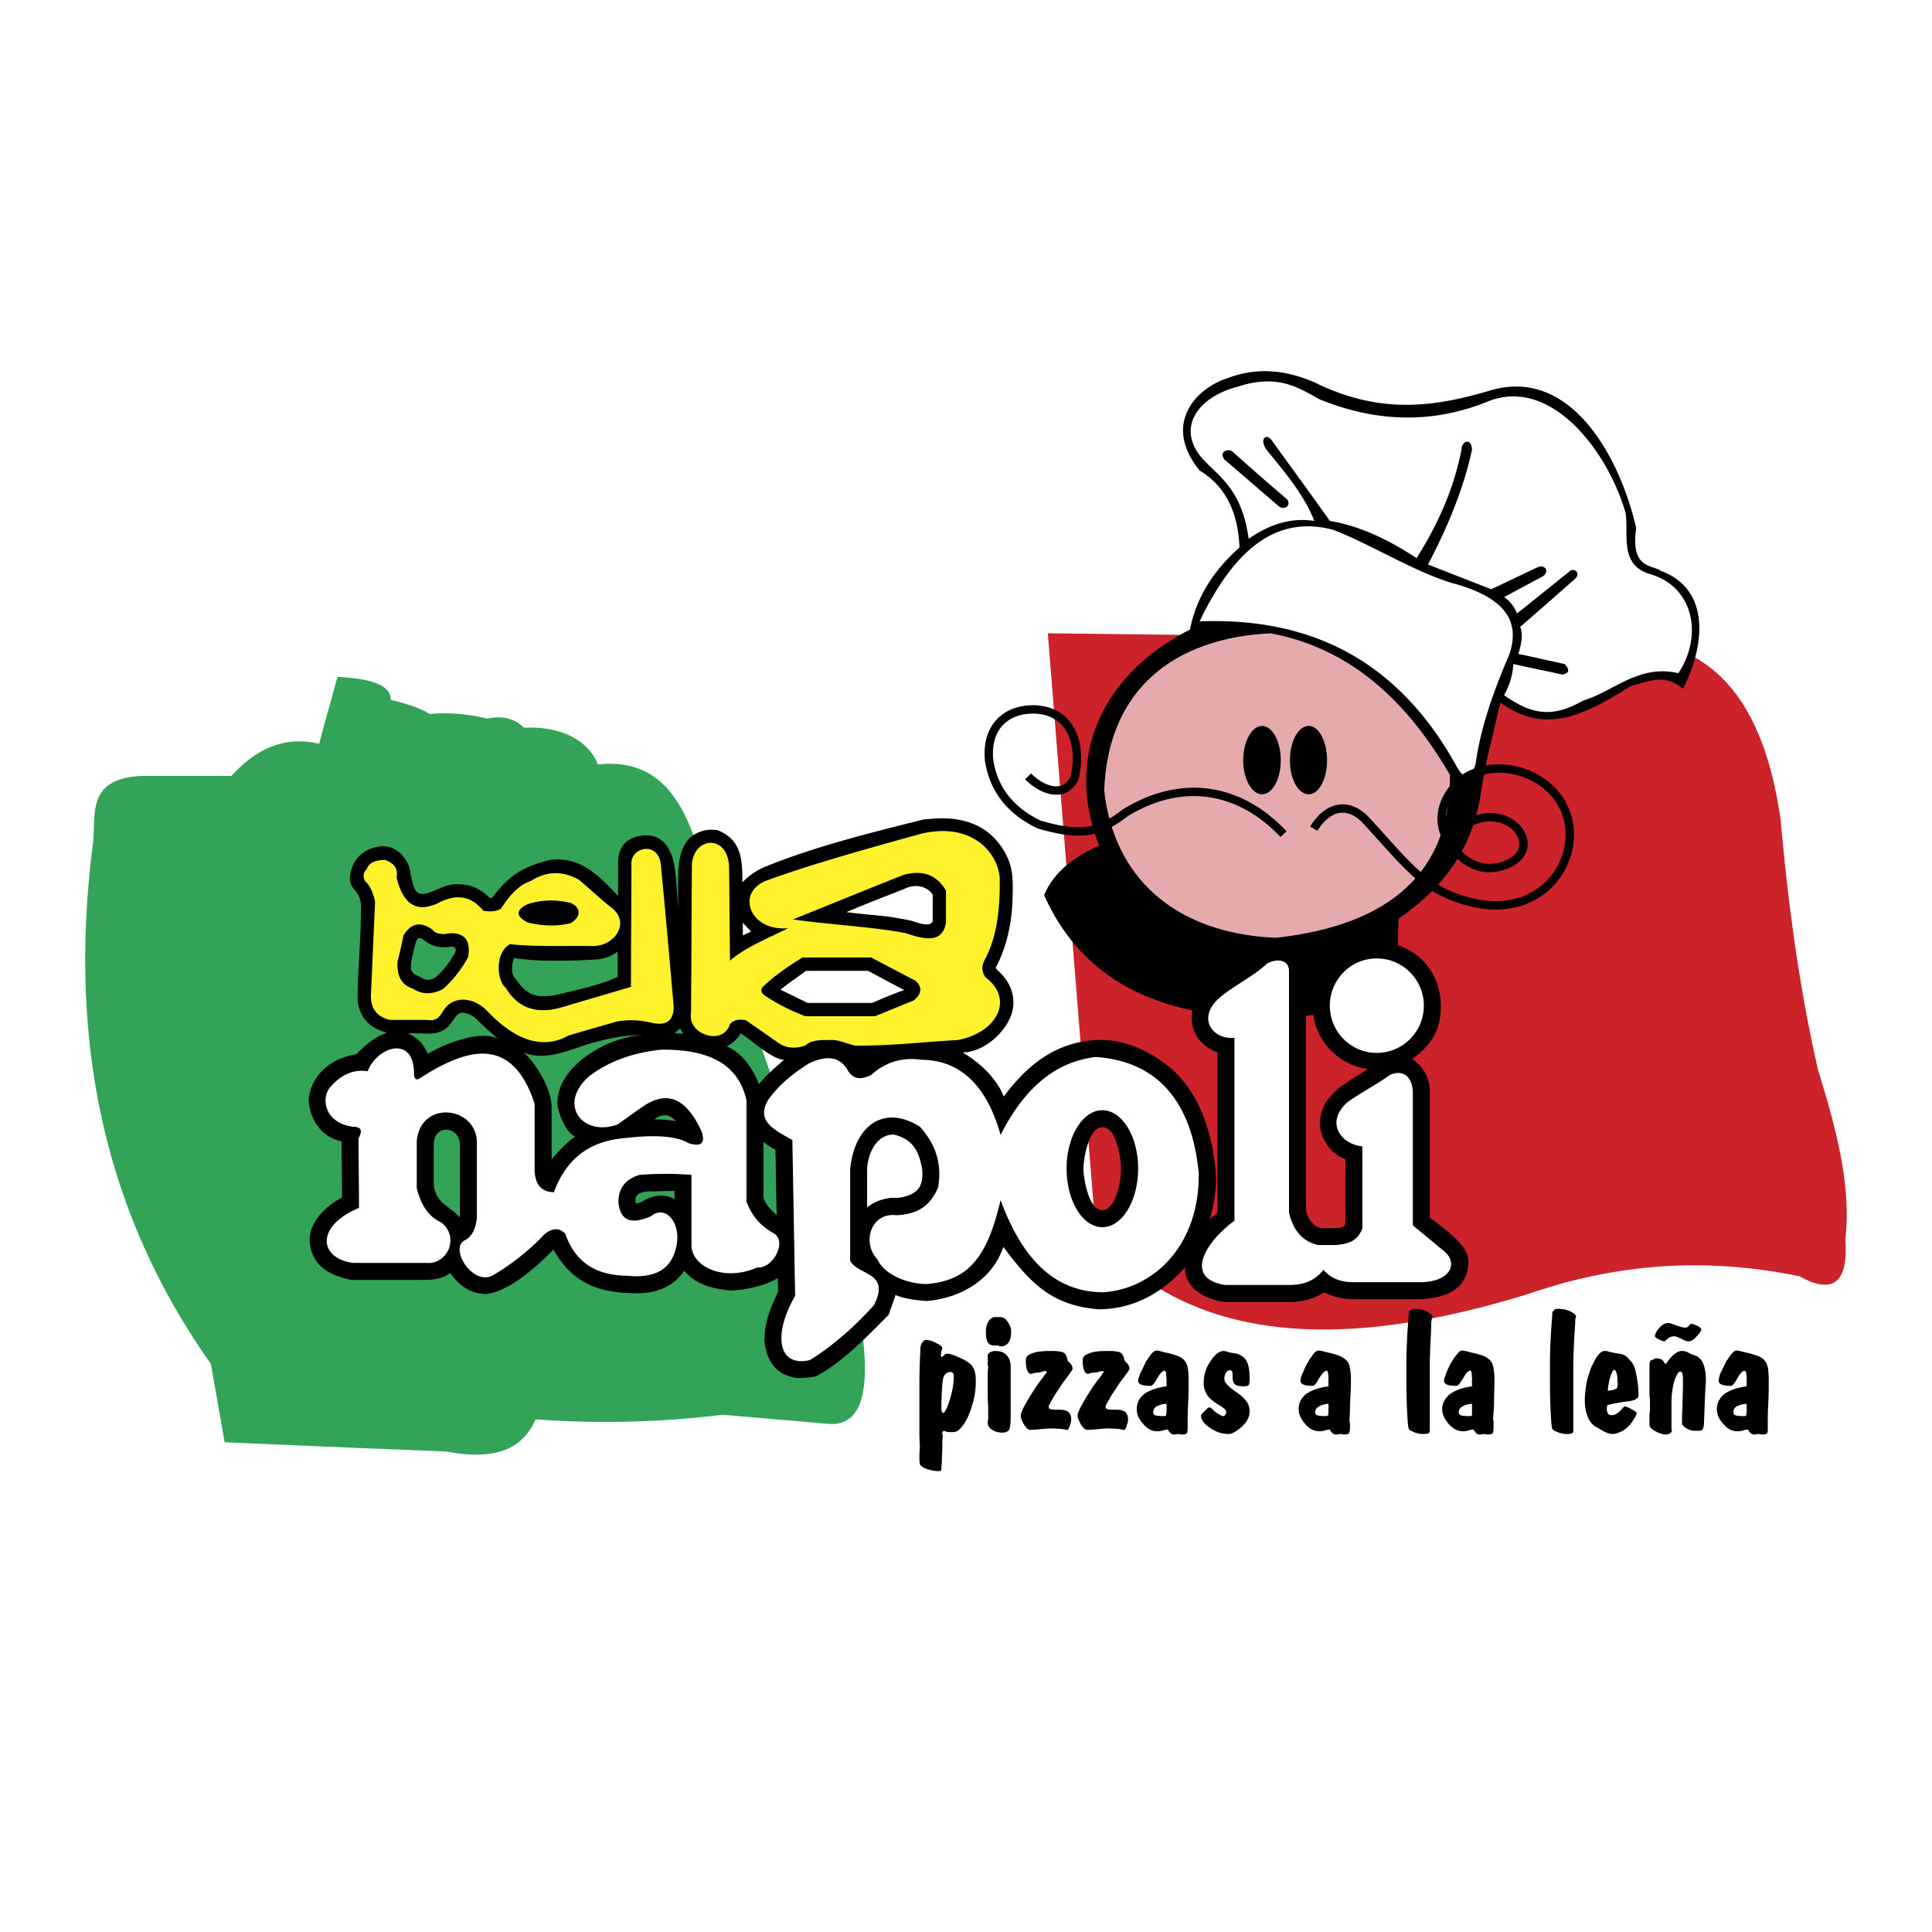 <svg xmlns="http://www.w3.org/2000/svg" width="2500" height="2500" viewBox="0 0 192.756 192.756"><path fill-rule="evenodd" clip-rule="evenodd" fill="#fff" d="M0 0h192.756v192.756H0V0z"/><path d="M9.28 84.093c.32-2.882-.686-6.405 4.85-6.68h8.967c2.608-2.883 5.491-3.98 8.739-3.203.595-2.242 1.235-4.438 1.83-6.68 3.615.183 5.353.915 5.307 2.288 1.922.458 3.203.961 3.89 1.418 1.921-.183 3.843 0 5.765.458 1.51-.32 2.745 0 3.66.915 3.386-.183 6.314 1.052 7.367 3.66 11.896-1.281 9.974 16.243 14.961 24.387 3.843 10.98 7.687 21.916 11.484 32.896.686 5.902-.458 8.739-3.431 8.511-3.523-.32-7.046-.596-10.569-.916a94.293 94.293 0 0 1-18.667.458c-1.144 2.608-3.478 4.255-8.968 3.202-7.321-.273-14.687-.594-22.053-.914l-1.373-7.824C9.921 120.376 6.855 102.852 9.28 84.093z" fill-rule="evenodd" clip-rule="evenodd" fill="#33a457"/><path d="M104.539 63.184l57.01.687c9.059-.184 14.412 5.811 16.105 17.935.914 10.34 2.195 18.165 3.705 24.844 1.83 5.902 3.387 11.713 2.746 17.021.32 4.301-1.236 5.536-4.576 3.66-10.523-2.15-19.354-.915-27.406 1.876-21.092 6.451-34.543 3.478-42.779-5.994-1.602-20.041-3.203-40.035-4.805-60.029z" fill-rule="evenodd" clip-rule="evenodd" fill="#cc2229"/><path d="M61.623 94.937c-.556.445-1.417.763-2.187.799-2.482.118-5.717.248-8.154-.159-.186.56-.344 1.367.011 1.879 1.218 1.758 1.998 2.179 4.106 1.827 1.875-.469 4.524-.981 6.223-1.83l.001-2.516zm57.1-32.12c.596-3.065 2.242-5.811 4.941-8.189-.137-3.615-1.463-6.177-3.98-7.687-3.752-4.621-.365-8.19 2.746-9.196 3.111-1.19 5.994-.778 8.738.412 6.68 3.294 12.125 2.379 17.432.824 8.236-2.517 13.133 6.955 14.643 13.726-.596 4.118 1.646 3.615 2.471 4.255 4.758 1.739 4.574 7.092 2.195 11.759-1.875-1.602-3.477-.687-5.215-.274-5.08 3.249-8.785 4.712-12.994 1.647-.459 1.921-.916 3.843-1.373 5.765-.184 1.006-.367 2.013-.549 3.02-.824 5.994-3.98 9.837-8.236 12.766-.045.869-.045 1.784-.092 2.653 2.711.904 4.283 3.304 4.301 6.04.018 2.658-1.137 4.048-2.883 5.353l.139.046c1.072.805 1.646 1.841 1.646 3.203v12.536l.184.138c.953.716 1.988 1.499 2.791 2.379.574.631.936 1.257.869 2.104-.207 2.618-2.248 3.351-4.668 3.523h-6.863a6.287 6.287 0 0 1-2.836-.687c-1.086.652-2.16.961-3.432.961h-6.588c-1.822-.28-3.889-1.29-3.889-3.432-2.297 2.552-5.145 4.164-8.648 4.164-4.709-.393-6.803-2.665-9.471-6.223-1.109 3.33-4.324 5.122-7.641 5.398-1.082-.083-2.095-.188-3.111-.595l-.687 1.968c-2.222 2.222-4.437 4.607-7.229 6.131a8.413 8.413 0 0 1-1.876.183c-2.109-.264-3.046-1.672-3.294-3.66 0-1.841.56-3.315 1.373-4.941l-.046-1.372c-1.222.764-3.35 1.235-4.804 1.235-1.816-.228-3.257-.535-4.53-1.968-1.083 1.625-2.769 2.242-4.667 2.242-3.818 0-6.422-.934-8.373-4.347-1.68 1.68-4.361 4.17-6.771 4.438-1.617-.101-2.589-.83-3.523-2.104-.903.678-1.936.687-3.011.687H35.04c-2.093-.44-3.852-1.335-4.126-3.664-.235-2.002 1.612-3.719 3.211-4.571 0-1.86-.046-3.721-.046-5.582-2.035-.452-3.13-2.147-3.294-4.118.231-2.548 2.319-4.227 4.758-4.575.927-.928 1.792-1.726 3.065-2.15-1.712-.489-2.68-1.415-2.928-3.157 0-2.955.32-5.889.32-8.83.061-1.148-.017-1.561-.732-2.425a1.493 1.493 0 0 1-.356-1.02c.003-.253.056-.522.137-.812.396-1.413 1.521-2.161 2.837-2.341s2.358.719 2.86 1.824c.257.568.324 2.567 1.052 2.855.259.102.551.063.827-.018 1.042-.306 1.84-.901 2.984-.901 1.319 0 2.316.44 3.249 1.373h.229c1.72-2.294 3.149-3.132 5.81-3.797 2.909-.36 4.803 1.47 6.772 3.614v-3.249c0-1.621.747-2.62 2.471-2.791 2.157-.214 3.021 1.572 3.254 3.754.12 1.127.158 2.278.269 3.384 0-1.136-.039-2.281.003-3.418.083-2.242.752-4.122 3.245-4.314l.641.045c2.444.94 2.517 2.947 2.517 5.216.766-.766 1.457-1.221 2.358-1.587 4.928-2.003 10.557-3.392 15.714-4.681 1.442-.144 2.567-.186 3.769.077 1.921.418 3.236 1.429 4.173 2.914 1.055 1.669.979 3.064.943 4.799-.049 2.425-.561 4.876-1.689 7.022.105.111.139.189.24.281.951.852 1.531 1.907 1.531 3.209 0 2.362-2.74 4.941-5.078 4.941 1.68.959 3.387 2.564 4.117 4.392 2.387-3.182 5.127-5.352 9.105-5.627 2.521-.175 5.006.854 7.053 2.399 3.264 2.464 4.629 6.677 4.98 10.686.141 1.605-.15 3.25-.594 4.805.248-.249.529-.438.777-.687v-15.968c-1.854-.742-2.805-2.147-2.518-4.164v-.046c-7.365-1.51-12.123-5.536-14.777-11.484.822-2.013 2.607-3.66 5.49-4.941-3.567-9.107.505-17.206 9.06-21.553zm12.308 38.434c-.229.046-.504.046-.732.091v19.194c0 .836.719 1.989 1.643 1.99h.982c.439 0 1.311.051 1.311-.54v-6.323c-1.48-.592-2.344-1.848-2.562-3.386 0-3.105 2.604-4.161 4.803-5.628-2.746-.304-5.103-2.661-5.445-5.398zm-55.316 6.908c.77-.924 1.61-1.648 2.516-2.425-1.167 0-3.336-2.022-4.347-2.653-.29.579-.818 1.019-1.372 1.326 1.512.606 2.653 2.287 3.203 3.752zm-35.048-5.078c1.034.482 1.542 1.021 2.013 2.059 1.655-.993 5.205-2.407 7.001-1.51-.812-.648-1.512-1.329-2.242-2.059-.279-.21-.747-.487-1.191-.525-.32-.028-.569.099-.811.421-.187.248-.349.522-.548.76-.523.625-1.19.9-2.118.9l-2.104-.046zm11.576 1.876c1.328 1.327 2.613 3.411 2.791 5.292v5.414c.678-.791 1.509-1.708 2.379-2.287-.929-.249-1.707-2.367-1.784-3.066-.284-3.831 4.991-6.968 8.693-7.046-2.02 0-3.506.308-5.243.791-1.759.488-3.381 1.332-5.238 1.274-.597-.018-1.216-.117-1.598-.372zm15.053-1.876c.292 0 .582.046.87.046l-.32-.504c-.17.169-.359.315-.55.458zm13.268-3.019h6.452c1.036-.454 2.132-.925 3.202-1.281-1.213-.626-2.406-1.284-3.614-1.922h-6.177c-.803.593-1.731 1.211-2.562 1.876.897.448 1.803.877 2.699 1.327zm-6.451-8.008v1.281c.251-.139.987-.466.824-.411a15.723 15.723 0 0 1-.824-.87zm16.151-3.386c-1.935.774-3.895 1.513-5.811 2.333 1.39.198 2.812.283 4.209.458.696.099 1.415.228 2.105.366.598.125 2.075.825 2.288.046v-2.608c-.618-.928-1.833-1.074-2.791-.595zm-48.453 8.739c.432.288.777.389 1.104.328.328-.062.638-.286 1-.648.543-.543.979-1.174 1.373-1.83.386-.643.13-.891-.549-.777-.921.102-1.628-.067-2.409-.655-.227-.171-.39-.249-.517-.231-.192.028-.302.281-.421.778-.136.571-.301 1.144-.377 1.727-.079.601.02 1.087.796 1.308zm35.688 23.838c-.087-2.18-.069-4.361-.137-6.543a5.714 5.714 0 0 1-1.189-.777v5.627c.337.788.745 1.112 1.326 1.693zm-10.203-1.601v-.823c-.901 0-1.805.046-2.7.046-.505.072-1.189.192-1.189.823v.366c.369 0 .749-.209 1.053-.412.929-.399 1.923-.548 2.836 0zm-21.413 1.83v-7.242c0-.986-.693-1.521-1.365-1.523-.631-.003-1.243.463-1.243 1.464v3.836c0 .836.368 1.553.956 2.059.585.501 1.13.797 1.652 1.406zm19.4-9.791c.729 0 1.437.04 2.15.183-.313-.312-.605-.595-1.052-.595-.366 0-.834.147-1.098.412zm21.23 8.785c.751-.602 1.476-.843 2.425-.961.829.074 2.133-.171 2.719-.944.399-.526.443-1.52.288-2.242-.368-1.717-1.023-2.689-2.778-3.128-1.824 0-2.654 2.096-2.654 3.614v3.661zm21.583-3.79c.014.847.508 4.061 1.889 4.061 1.383 0 1.861-3.105 1.861-4.013 0-.916-.371-4.292-1.873-4.269-1.414.022-1.893 3.33-1.877 4.221z" fill-rule="evenodd" clip-rule="evenodd"/><path d="M93.924 140.599c0 .138.046.229.046.274.046.046.092.092.138.092.137 0 .366-.412.641-1.281.274-.869.411-1.647.411-2.379 0-.183-.045-.274-.091-.32-.045-.092-.137-.092-.229-.092-.366 0-.595.183-.731.595-.093.411-.185 1.464-.185 3.111zm-.365 6.176c-.183 0-.503-.046-.824-.137-.366-.092-.595-.184-.732-.32a.561.561 0 0 1-.229-.229c0-.137-.045-.274-.045-.503v-.458c0-.273.045-.503.045-.777 0-.183-.045-.595-.045-1.235V139.958v-.686-1.281c0-1.145.045-2.196.091-3.157v-.229c0-.273.092-.503.183-.64.137-.184.229-.274.412-.274.274 0 .641.091 1.007.32.412.183.595.365.595.503 0 .046-.046.183-.092.32-.045.183-.045.32-.045.457v.092h.045c.046 0 .138-.046.229-.138.137-.137.229-.183.366-.183.32 0 .915.229 1.739.641l.137.092c.32.183.595.411.732.731.184.32.229.778.229 1.281a7.76 7.76 0 0 1-.32 2.242c-.228.823-.502 1.464-.823 1.967-.274.367-.458.596-.641.732-.137.092-.366.138-.641.138-.137 0-.32 0-.503-.046-.184-.046-.229-.092-.229-.092-.091 0-.091.046-.137.092s-.046.092-.046.183v.092c0 .046.046.092.046.138 0 .137-.046.365-.046.641v.549c0 .365-.046.777-.046 1.189s-.046.641-.046.687v.183c0 .138 0 .184-.045.229-.047.044-.138.044-.321.044zm6.451-3.842c-.412 0-.732-.092-1.006-.275-.32-.183-.457-.457-.457-.731 0-.046 0-.183.045-.32v-.458-.914c-.045-.412-.045-.688-.045-.916v-.641-1.234-.55c0-.229.045-.411.045-.549 0-.046-.045-.092-.045-.138v-.777-.046-.138c0-.137.09-.229.229-.32.137-.091.32-.137.549-.137.457 0 .869.137 1.098.412.275.274.412.641.412 1.144V141.515c0 .641-.092 1.007-.184 1.19-.137.136-.366.228-.641.228zm-.184-8.602s-.045 0-.137-.047c-.092-.045-.184-.045-.273-.045h-.23c-.273 0-.502-.092-.639-.32-.139-.229-.184-.595-.184-1.099 0-.365.092-.731.273-1.006.184-.274.412-.412.688-.412h.137c.32 0 .549 0 .686.092.184.091.275.229.412.411.139.229.229.412.275.55.045.137.045.274.045.457 0 .458-.092.778-.273 1.053a.986.986 0 0 1-.78.366zm2.93 8.326c-.23-.045-.412-.229-.596-.549-.229-.365-.32-.641-.32-.869s.137-.549.412-1.053c.273-.503.641-1.098 1.145-1.875.229-.32.457-.641.686-.916.229-.32.365-.503.365-.503 0-.046-.045-.046-.045-.091h-.092c-.137 0-.273 0-.412.091h-.09c-.047.046-.139.046-.275.046s-.275.046-.32.046c-.047 0-.092 0-.184.046-.092.045-.137.045-.137.045-.184 0-.32-.137-.412-.365s-.137-.549-.137-1.053c0-.274.229-.503.641-.641.457-.183 1.098-.229 1.922-.229.32 0 .549 0 .73.046.184 0 .32.046.412.091.229.092.32.275.412.55 0 .091.047.183.047.229s.045.092.09.138c.275.229.412.457.412.731 0 .092-.182.32-.502.778-.32.411-.596.777-.779 1.098-.32.458-.594.869-.777 1.235-.229.366-.32.595-.32.641 0 .138.045.229.184.274.137.046.412.046.777.046h.137c.412 0 .688.092.869.229.184.184.275.412.275.732 0 .183-.045.366-.137.641s-.184.411-.229.411h-.092c-.367-.091-.916-.137-1.557-.137-.365 0-.822.046-1.281.092-.502.045-.777.045-.822.045zm5.672 0c-.182-.045-.41-.229-.594-.549-.184-.365-.32-.641-.32-.869s.137-.549.412-1.053c.273-.503.641-1.098 1.143-1.875.23-.32.459-.641.688-.916.229-.32.365-.503.365-.503 0-.046-.045-.046-.045-.091h-.092c-.137 0-.229 0-.412.091h-.092c-.045.046-.137.046-.273.046-.139 0-.275.046-.32.046-.047 0-.092 0-.184.046-.092.045-.137.045-.137.045-.184 0-.32-.137-.412-.365s-.137-.549-.137-1.053c0-.274.229-.503.686-.641.412-.183 1.053-.229 1.875-.229.32 0 .551 0 .732.046.184 0 .32.046.412.091.229.092.32.275.412.55 0 .091.045.183.045.229.047.046.047.092.092.138.275.229.412.457.412.731 0 .092-.184.32-.504.778-.32.411-.594.777-.777 1.098-.32.458-.594.869-.777 1.235-.229.366-.32.595-.32.641 0 .138.045.229.184.274.137.046.41.046.777.046h.137c.412 0 .688.092.869.229.184.184.275.412.275.732 0 .183-.047.366-.139.641-.09.274-.182.411-.229.411h-.09c-.367-.091-.871-.137-1.557-.137-.365 0-.824.046-1.281.092-.504.045-.777.045-.824.045zm7.916-1.418c0-.092 0-.183.047-.32v-.229-.32c0-.137 0-.229-.047-.32-.412.046-.732.137-.961.274s-.32.32-.32.595c0 .138.047.229.184.274.092.046.412.092.869.092h.092c.044-.046.091-.046.136-.046zm.136 1.373c-.137.045-.32.045-.549.137-.229.046-.412.046-.502.046-.504 0-.961-.229-1.373-.731-.457-.504-.641-.961-.641-1.465 0-.595.229-1.098.732-1.51.502-.366 1.234-.641 2.242-.777v-.504c0-.365-.047-.641-.047-.823-.045-.138-.092-.229-.137-.229-.184 0-.457.229-.732.732-.275.504-.504.778-.641.778-.504 0-.824-.046-1.006-.138-.184-.092-.275-.183-.275-.366 0-.137.092-.411.229-.777.184-.366.367-.732.549-1.144.23-.32.412-.596.596-.824.184-.183.32-.274.457-.274.092 0 .367.046.824.183.504.092.914.229 1.326.366.412.184.688.412.824.732.184.32.229.915.229 1.692 0 .732 0 1.557-.045 2.38-.047.869-.047 1.372-.047 1.51v.823c0 .32-.045.504-.092.595a.981.981 0 0 1-.457.092h-.184c-.045-.046-.092-.046-.137-.046-.092 0-.184 0-.32.046h-.229c-.137 0-.275-.092-.457-.32a.588.588 0 0 0-.137-.184zm6.086.457a3.096 3.096 0 0 1-1.875-.641c-.549-.365-.869-.777-.869-1.189 0-.092.137-.229.365-.457.229-.229.365-.366.457-.366s.184.046.275.137c.092.092.182.138.182.184 0 0 .139.137.367.274.273.183.457.274.594.274.092 0 .139-.046.184-.138.047-.045.092-.137.092-.274 0-.091-.045-.183-.184-.32-.092-.091-.365-.274-.822-.549-.504-.366-.824-.641-.961-.961-.184-.274-.275-.641-.275-1.098 0-.778.229-1.51.686-2.15.459-.687.871-1.007 1.328-1.007.092 0 .229.046.412.092.045 0 .045.045.092.045.045 0 .229.046.549.092s.549.138.73.274c.275.138.459.412.596.778s.184.869.184 1.51c0 .32-.047.549-.092.595-.047.092-.184.138-.457.138-.412 0-.688-.046-.824-.138-.184-.092-.275-.274-.32-.595 0-.366 0-.641-.047-.732-.045-.092-.137-.137-.273-.137s-.229.092-.365.274c-.092.183-.139.366-.139.549s.047.366.229.549c.139.184.459.458.916.778.549.366.869.686 1.098 1.006.184.275.275.596.275.961 0 .504-.229 1.007-.779 1.51-.504.458-.963.732-1.329.732zm9.928-1.83c0-.092.047-.183.047-.32v-.229-.32-.32c-.412.046-.732.137-.961.274s-.367.32-.367.595c0 .138.092.229.184.274.137.046.412.092.869.092h.092c.046-.046.091-.046.136-.046zm.184 1.373c-.184.045-.365.045-.594.137-.23.046-.367.046-.459.046-.502 0-1.006-.229-1.418-.731-.412-.504-.641-.961-.641-1.465 0-.595.229-1.098.732-1.51.504-.366 1.281-.641 2.242-.777v-.504c0-.365 0-.641-.047-.823-.045-.138-.045-.229-.137-.229-.184 0-.412.229-.732.732-.273.504-.502.778-.641.778-.457 0-.777-.046-.961-.138-.182-.092-.273-.183-.273-.366 0-.137.045-.411.229-.777.137-.366.32-.732.549-1.144.184-.32.412-.596.549-.824.184-.183.367-.274.457-.274.092 0 .412.046.871.183.457.092.914.229 1.281.366.41.184.686.412.869.732.137.32.229.915.229 1.692 0 .732-.047 1.557-.092 2.38 0 .869-.047 1.372-.047 1.51v.229c.047.138.047.229.047.274v.32c0 .32-.047.504-.137.595-.047.046-.184.092-.412.092h-.184c-.092-.046-.137-.046-.137-.046-.092 0-.229 0-.32.046h-.275c-.137 0-.273-.092-.457-.32-.044-.092-.091-.139-.091-.184zm9.15.457c-.137 0-.32-.046-.641-.137-.32-.138-.549-.229-.594-.32-.092-.092-.137-.549-.184-1.373a55.949 55.949 0 0 1-.092-3.111v-2.013c0-1.602.092-3.249.229-4.851v-.274c0-.091.047-.183.139-.274.137-.091.229-.137.365-.137.504 0 .961.091 1.326.274.367.183.551.366.551.503 0 0 0 .046-.047.092-.045.229-.092.457-.092.641 0 .595-.045 1.372-.092 2.379-.045 1.007-.045 1.738-.045 2.104v6.176c0 .138-.045.229-.184.274-.135.047-.319.047-.639.047zm5.033-1.83v-.32-.229-.32-.32c-.412.046-.732.137-.961.274s-.365.32-.365.595c0 .138.092.229.184.274.137.046.41.092.869.092h.137c0-.046.045-.046.136-.046zm.139 1.373c-.184.045-.367.045-.596.137-.229.046-.365.046-.457.046-.504 0-.961-.229-1.42-.731-.41-.504-.639-.961-.639-1.465 0-.595.273-1.098.777-1.51.502-.366 1.234-.641 2.195-.777v-.504c0-.365 0-.641-.045-.823 0-.138-.047-.229-.137-.229-.184 0-.412.229-.688.732-.32.504-.504.778-.686.778-.459 0-.779-.046-.961-.138-.184-.092-.275-.183-.275-.366 0-.137.092-.411.229-.777.139-.366.32-.732.549-1.144.184-.32.412-.596.596-.824.137-.183.32-.274.412-.274.137 0 .412.046.869.183.457.092.914.229 1.326.366.367.184.688.412.824.732s.229.915.229 1.692c0 .732-.045 1.557-.045 2.38-.047.869-.092 1.372-.092 1.51 0 .046.045.138.045.229V142.429c0 .32-.045.504-.092.595a.975.975 0 0 1-.457.092h-.184c-.09-.046-.137-.046-.137-.046-.092 0-.184 0-.32.046h-.273c-.139 0-.275-.092-.412-.32-.09-.092-.135-.139-.135-.184zm9.195.457c-.137 0-.365-.046-.686-.137-.32-.138-.549-.229-.596-.32-.092-.092-.137-.549-.182-1.373a54.059 54.059 0 0 1-.092-3.111v-2.013c0-1.602.092-3.249.229-4.851v-.274c0-.091.092-.183.182-.274a.419.419 0 0 1 .32-.137c.504 0 .961.091 1.328.274.365.183.549.366.549.503 0 0 0 .046-.047.092-.045.229-.045.457-.045.641a78.575 78.575 0 0 0-.137 2.379c-.047 1.007-.047 1.738-.047 2.104v6.176c0 .138-.045.229-.182.274-.137.047-.318.047-.594.047zm4.164-2.882c0 .047-.047.184-.047.366 0 .229.047.366.139.504.092.091.182.137.365.137.32 0 .686-.229 1.053-.687l.184-.183c.182 0 .41.092.73.274.32.184.504.274.504.366 0 .138-.092.366-.32.687-.184.32-.412.595-.686.823-.184.183-.412.32-.688.412-.229.137-.502.183-.777.183-.184 0-.412-.092-.641-.183-.229-.092-.594-.32-1.053-.595a1.882 1.882 0 0 1-.732-1.007c-.182-.412-.273-.961-.273-1.602 0-.595.092-1.189.184-1.784.137-.595.32-1.098.502-1.602l.092-.137c.412-.916.824-1.373 1.189-1.373h.184c.412.137.777.183 1.234.274.23 0 .459.092.641.183.184.138.367.32.551.55.273.274.457.731.549 1.327.137.594.229 1.28.229 2.104 0 .319-.367.503-1.098.595-.78.094-1.466.231-2.015.368zm.045-1.418c.184-.046.367-.046.504-.092.137-.045.273-.091.365-.137.047-.046.092-.092.092-.184 0-.091.047-.183.047-.274 0-.091-.047-.183-.047-.366v-.273c0-.138-.045-.32-.092-.504-.092-.184-.137-.274-.229-.274s-.229.229-.365.641a7.068 7.068 0 0 0-.275 1.463zm6.407 4.026a.555.555 0 0 1-.229.229c-.139.092-.229.092-.412.092-.275 0-.596-.092-1.006-.32-.367-.183-.596-.411-.596-.641v-.091-.961c.045-.229.045-.458.045-.687v-.138-.732c-.045-.273-.045-.503-.045-.686v-.549-1.007-.687-.366c0-.229.045-.366.045-.411.047-.092.139-.138.275-.184a.356.356 0 0 0 .184-.092c.092-.045.137-.045.137-.045.457 0 .732.137.869.503h.045c0 .046 0 .046.047.046.045 0 .092-.046.184-.184.502-.731 1.006-1.098 1.463-1.098.184 0 .459.046.732.229.092.046.184.092.229.092.047.046.137.046.229.092.229.091.412.137.504.274.275.229.412.503.504.823.092.274.182.732.182 1.373v.137c0 .138-.045.641-.09 1.556-.047.87-.047 1.647-.092 2.334 0 .457-.047.777-.139.869-.045.138-.182.183-.32.183h-.55c-.182 0-.365-.045-.641-.183a1.461 1.461 0 0 1-.549-.458v-.137-.32c0-.138 0-.595.047-1.373 0-.777.045-1.464.045-2.059v-.595c0-.32-.045-.55-.092-.641 0-.092-.092-.138-.182-.138-.184 0-.367.32-.596.961a8.107 8.107 0 0 0-.275 2.15v2.516c.001.095.001.233.048.324zm1.646-8.968c-.182 0-.412-.092-.732-.274-.32-.137-.549-.229-.686-.229a.932.932 0 0 0-.686.274 2.639 2.639 0 0 0-.275.229c-.092 0-.273-.046-.549-.183-.275-.138-.412-.229-.412-.32 0-.229.137-.504.457-.869.275-.321.596-.458.869-.458.184 0 .412.092.779.229.365.138.686.229.914.229.139 0 .275-.046.367-.184s.182-.183.229-.183c.137 0 .32.045.594.183.275.138.412.274.412.366 0 .138-.137.366-.457.687-.275.321-.549.503-.824.503zM174.223 141.239c0-.092 0-.183.045-.32v-.229-.32c0-.137 0-.229-.045-.32-.412.046-.732.137-.961.274s-.32.32-.32.595c0 .138.045.229.184.274.137.046.412.092.869.092h.092c.044-.046.089-.046.136-.046zm.136 1.373c-.137.045-.32.045-.549.137-.229.046-.412.046-.504.046-.502 0-.961-.229-1.371-.731-.459-.504-.641-.961-.641-1.465 0-.595.229-1.098.73-1.51.504-.366 1.236-.641 2.242-.777v-.504c0-.365 0-.641-.045-.823-.047-.138-.092-.229-.137-.229-.184 0-.459.229-.732.732-.275.504-.504.778-.641.778-.457 0-.777-.046-.961-.138s-.275-.183-.275-.366c0-.137.047-.411.184-.777.184-.366.365-.732.549-1.144.229-.32.412-.596.596-.824.182-.183.32-.274.457-.274.092 0 .365.046.869.183.457.092.869.229 1.281.366.412.184.686.412.824.732.182.32.229.915.229 1.692 0 .732 0 1.557-.047 2.38-.045.869-.045 1.372-.045 1.51v.823c0 .32 0 .504-.092.595-.045.046-.229.092-.412.092h-.229c-.045-.046-.092-.046-.137-.046-.092 0-.184 0-.32.046h-.229c-.139 0-.275-.092-.459-.32a.558.558 0 0 0-.135-.184z" fill-rule="evenodd" clip-rule="evenodd"/><path d="M126.775 63.184c8.236 1.556 13.771 7.046 17.891 14.138.045 9.517-5.766 14.962-17.387 16.243-10.34-.458-16.197-6.268-17.111-14.687.365-10.25 7.137-15.237 16.607-15.694z" fill-rule="evenodd" clip-rule="evenodd" fill="#e4aaac"/><path d="M125.906 72.426c1.053 0 1.877 1.556 1.877 3.432s-.824 3.386-1.877 3.386c-1.006 0-1.875-1.51-1.875-3.386s.869-3.432 1.875-3.432zM130.574 72.426c1.006 0 1.83 1.556 1.83 3.432s-.824 3.386-1.83 3.386c-1.053 0-1.877-1.51-1.877-3.386s.824-3.432 1.877-3.432z" fill-rule="evenodd" clip-rule="evenodd"/><path d="M119.684 61.994c3.203-6.635 7.275-10.707 13.27-9.151 3.66 1.373 7.869 4.072 11.85 5.307 4.484 1.19 7.139 3.249 5.766 7.184-1.785 4.118-2.93 7.732-3.34 10.844-.504 1.693-1.189 1.693-2.061 0-5.948-10.57-14.733-14.596-25.485-14.184zM35.223 112.415c-2.882-.366-3.203-2.883-2.288-3.936 1.235-1.418 2.471-1.784 3.752-1.602.915-2.425 4.621-3.706 4.621.275 0 .32.137.641.457.503 4.667-3.021 9.288-4.529 11.576 2.471v6.726c.091 1.51.823 2.059 1.921 2.104 1.144-3.11 3.294-5.078 7-5.398 3.065-.366 5.216-.229 6.451.503 1.189.366 1.647.046 1.327-1.053-.504-1.189-1.053-1.967-1.556-2.471-1.19-1.234-2.562-1.234-4.072-.32-.961.641-1.876 1.327-2.791 1.968-3.477 1.281-6.085-2.013-2.791-4.85 2.15-1.602 4.575-2.333 7.138-2.608 4.438-.045 7.687 1.235 8.51 5.079v10.065c.595 1.602 1.51 2.471 2.608 3.111 1.556.732.092 3.615-1.556 3.478-3.294 1.464-6.634-.092-6.543-2.333v-6.909a32.333 32.333 0 0 0-5.17 0c-1.373.412-2.196 1.327-2.105 2.883.229 1.692 1.281 2.104 3.249 1.235 1.556-1.281 3.249.96 2.379 3.522-.549 1.784-2.013 2.699-4.758 2.425-2.7-.046-5.033-.961-6.177-4.163-.549-.641-1.235-.641-2.059 0a23.21 23.21 0 0 1-5.17 4.117c-2.013 1.099-4.346-2.653-2.836-3.477.686-.32 1.098-1.053 1.235-2.196v-7.687c-.137-3.569-5.673-4.118-5.994 0v4.667c.412 1.646 1.144 2.836 2.471 3.432 1.876 1.555.503 4.255-1.556 4.025h-7.275c-3.386-.457-3.797-3.66.595-5.49 0-2.333-.045-4.621-.045-6.954.504-.869.138-1.142-.548-1.142zm91.14-16.243c.961-.595 2.289-.457 2.242.778v24.021c.412 1.83 1.418 2.929 2.928 3.248h1.693c1.145-.091 2.242-.319 2.699-1.692v-8.145c-2.287-.274-3.66-2.471-1.51-4.393 1.236-.915 3.02-1.83 4.256-2.745 1.373-.595 2.242.229 2.287 1.739v13.269l3.158 2.607c1.418 1.235.549 3.02-2.334 3.065h-6.818c-1.371 0-2.287-.503-2.928-1.235-.777 1.007-1.875 1.51-3.34 1.51h-6.451c-4.072-.595-2.15-4.163.916-6.405v-18.256c-2.061.229-3.752-1.83-1.648-3.843 1.19-1.144 3.661-2.334 4.85-3.523zm10.983-.549c-2.562 0-4.668 2.104-4.668 4.713 0 2.607 2.105 4.712 4.668 4.712a4.705 4.705 0 0 0 4.711-4.712 4.705 4.705 0 0 0-4.711-4.713zm-58.291 18.118c-1.785-1.006-3.66-1.876-2.425-3.98 1.006-1.464 2.471-2.654 4.072-3.66 1.647-.777 3.065-.823 3.935.777.412.596 1.006 1.007 2.288.366 1.418-1.281 3.065-1.784 5.033-1.51 3.843.046 6.498 2.562 7.869 7.504 2.242-4.438 5.262-7.275 9.473-7.778 5.764.366 9.562 3.98 10.293 11.53.139 6.909-4.162 11.529-9.471 11.941-5.215 0-8.281-3.752-10.295-9.196-1.234 5.262-2.927 8.053-7.412 8.373-2.379-.046-4.346-1.235-4.85-2.426-1.647-1.738-.641-4.758 1.876-4.438 1.876-.092 3.294-.732 4.163-2.791.32-2.014 0-4.026-1.83-6.039-3.432-2.197-6.497-.32-6.954 4.255v9.104c.778 1.51 4.072 1.099 2.379 4.438-2.104 2.333-4.255 4.163-6.405 5.49-3.249.732-3.661-2.608-1.464-6.405l-.275-15.555zm30.929-2.973c1.967 0 3.568 2.608 3.568 5.811 0 3.249-1.602 5.856-3.568 5.856s-3.568-2.607-3.568-5.856c0-3.203 1.602-5.811 3.568-5.811z" fill-rule="evenodd" clip-rule="evenodd" fill="#fff"/><path d="M76.31 98.276c.87-.823 2.104-1.738 3.751-2.745h6.863c1.464.777 2.974 1.556 4.438 2.334.686.641.595 1.327-.229 1.967-1.281.504-2.562 1.053-3.843 1.556h-6.955c-1.144-.457-2.333-.961-3.889-1.967-.594-.366-.64-.778-.136-1.145zm-7.275-12.078c.229-2.746 3.569-2.974 3.706.274.046 3.02.046 6.314.092 9.379 1.418-1.281 3.889-2.288 5.811-3.248-3.98.366-5.354-3.798-1.876-4.85 4.118-1.51 9.7-3.066 15.145-4.576 4.85-1.144 7.549 1.647 7.825 4.347.09 3.98-.551 6.451-1.42 8.099-.41.686-.41 1.281 0 1.876 2.975 2.242 1.053 5.582-2.791 6.269-3.432.183-6.726.595-10.203.549-.915-.184-1.647-.641-2.653-.549-1.51-.046-1.968.229-2.333.549-1.098.366-2.013.229-2.746-.32l-3.157-2.196c-.732-.184-1.281 0-1.601.366-.687 2.241-4.301 1.052-3.89-1.145.045-4.942.045-9.883.091-14.824zm10.066 5.536c3.66-1.464 7.32-2.974 11.026-4.438 1.921-.549 3.34 0 4.255 1.556v3.203c-.32 1.739-1.556 1.921-3.98 1.052-3.34-.641-7.321-.824-11.301-1.373zm-42.689-3.843c-.183-.412-.229-.778.183-1.189.229-.687.915-.87 1.784-.915.824.274 1.373.777 1.19 1.784.732 2.974 2.242 3.386 4.072 2.562 1.968-1.053 3.432-.687 4.576.731.823.138 1.373.046 1.785-.229.869-1.373 1.83-2.379 2.974-2.745 1.556-1.007 3.157-1.007 4.758-.137 1.052.869 2.15 1.921 3.249 2.791 1.922 1.419.458 3.798-1.784 3.844-2.791-.046-5.582.092-8.327-.183-1.556.87-1.281 3.706-.412 4.346 1.464 2.471 3.706 2.517 5.674 1.922 2.288-.687 4.529-1.327 6.817-2.013 0-4.072.046-8.19.046-12.262-.091-1.647 2.608-2.333 2.928 0 .458 4.712.869 9.425 1.281 14.138.046 1.51-.732 2.059-2.242 1.692-1.189-.274-2.333-.32-3.478-.092-1.601.458-3.202.915-4.758 1.373-3.432 1.922-6.497-.732-8.236-2.562-1.235-1.144-2.7-1.326-3.751-.503-.687.503-.778 1.784-2.105 1.51h-3.752c-1.281-.32-1.921-1.144-1.875-2.471l.411-9.334c-.184-.823-.459-1.555-1.008-2.058zm3.843 5.444c.824-1.372 1.83-1.326 2.883-.595.274.412.869.549 1.784.366 1.464-.046 2.059.778 1.784 2.379a11.86 11.86 0 0 1-2.516 3.203c-1.098.549-2.105.549-2.974-.046-1.327-.412-1.602-1.464-1.556-2.699a51.81 51.81 0 0 0 .595-2.608zm12.354-3.111c1.373-.458 2.791-.503 4.347-.137 1.052.503 1.007 1.373 0 2.013-1.281.32-2.699.32-4.255-.045-1.236-.596-1.282-1.236-.092-1.831z" fill-rule="evenodd" clip-rule="evenodd" fill="#fff22d"/><path d="M122.154 45.843c-.594-.823.459-1.144.824-.778a271.331 271.331 0 0 0 5.445 4.759c.41.549-.184 1.098-.779.732-1.83-1.556-3.66-3.158-5.49-4.713zm2.426 7.915c-.688-4.941-2.883-6.131-4.576-7.961-2.699-3.02-.594-6.177 3.523-7.229 3.936-1.281 5.994.091 8.145 1.281 5.535 2.242 11.072 2.471 16.607.275 6.406-2.746 12.172 4.941 13.91 11.072.32 2.104-.641 5.033 2.287 6.039 4.484 1.189 5.49 6.131 2.975 9.929-3.936-.915-6.406 1.784-9.518 2.745-3.201 1.83-5.262 1.281-7.869-.549.549-1.007.869-2.013.916-3.111 1.6.366 3.248.687 4.895 1.053.686-.138.777-.458.229-1.053-1.51-.32-3.064-.687-4.621-1.007.367-1.144.459-2.059.184-2.699 1.922-1.647 3.615-3.157 5.49-4.804.596-.595-.137-1.098-.504-.778-1.783 1.418-3.521 2.837-5.307 4.255-.275-.731-.732-1.281-1.281-1.646l3.844-2.06c.686-.457.32-1.235-.504-.915-1.555.732-3.064 1.464-4.621 2.196l-6.314-2.47c1.922-3.661 3.523-7.458 4.393-11.439-.045-1.235-1.053-.915-1.053 0-.777 3.935-2.379 7.504-4.482 10.798-2.791-1.83-5.629-3.203-8.648-3.706-1.875-2.654-3.797-5.262-5.674-7.87-.641-1.052-1.418-.32-.641.778 1.877 2.288 3.799 4.576 4.76 7.092-2.336-.366-4.531.366-6.545 1.784z" fill-rule="evenodd" clip-rule="evenodd" fill="#fff"/><path d="M102.873 77.17c.375.388.85.743 1.35.982.404.193.822.309 1.211.3h.002c.355-.008.691-.126.967-.393.146-.141.279-.327.396-.563a8.221 8.221 0 0 0 .221-1.595c.039-1.07-.152-2.099-.619-2.917-.453-.795-1.178-1.4-2.215-1.656a4.881 4.881 0 0 0-1.654-.105c-1.051.105-1.91.505-2.508 1.156-.598.65-.939 1.563-.957 2.694-.004.24.006.481.029.723.217 1.433.748 2.637 1.551 3.639.801 1.001 1.873 1.806 3.176 2.439 1.828.526 3.223.768 4.473.621 1.24-.145 2.365-.679 3.674-1.704a.25.25 0 0 0 .031-.023l.006-.003.006-.003c.844-.52 1.684-.942 2.518-1.27a13.159 13.159 0 0 1 2.494-.714c4.244-.762 8.211.831 11.338 4.161l-.607.572c-2.934-3.124-6.637-4.621-10.584-3.913-.766.138-1.547.36-2.336.671-.787.31-1.578.706-2.369 1.192-1.428 1.116-2.678 1.7-4.074 1.863-1.383.161-2.885-.097-4.836-.661l-.066-.024c-1.43-.691-2.611-1.575-3.496-2.683-.891-1.114-1.482-2.45-1.723-4.037l-.002-.021a7.42 7.42 0 0 1-.037-.835c.02-1.346.443-2.447 1.18-3.25s1.777-1.293 3.039-1.42c.256-.025.514-.037.768-.033h.01c.412.015.799.069 1.158.158 1.281.316 2.178 1.066 2.74 2.054.549.963.775 2.146.73 3.359a8.845 8.845 0 0 1-.258 1.81c0 .004-.025.077-.027.08a2.831 2.831 0 0 1-.59.839 2.209 2.209 0 0 1-1.527.628h-.002c-.525.012-1.07-.135-1.588-.382a5.69 5.69 0 0 1-1.592-1.16l.599-.576zM146.352 81.708c1.871-.956 3.617-.65 4.744.163.398.288.723.641.947 1.026.234.399.365.833.371 1.268.014.904-.496 1.794-1.715 2.365l-.004.001a5.45 5.45 0 0 1-1.012.36 4.488 4.488 0 0 1-.984.132c-1.641.033-3.061-.867-4.176-2.304h-.002l-.002-.002-.004-.006a5.845 5.845 0 0 1-.447-.668 5.188 5.188 0 0 1-.354-.751c-.512-1.359-.457-3.009.844-4.756h.002a5.4 5.4 0 0 1 .279-.342c1.123-1.267 2.781-1.892 4.512-1.93 1.709-.038 3.496.498 4.908 1.55.162.121.32.25.473.385.316.279.596.573.84.878 1.135 1.413 1.57 3.084 1.449 4.708a7.543 7.543 0 0 1-1.875 4.41 7.148 7.148 0 0 1-.887.844l-.008.007v.002a7.612 7.612 0 0 1-2.74 1.397c-2.469.678-5.238.143-7.76-1.08-2.209-1.071-3.998-3.062-6.127-5.431-.516-.572-1.051-1.167-1.592-1.752a4.171 4.171 0 0 0-.863-.726c-.502-.308-1.004-.419-1.482-.355-.484.065-.959.312-1.398.72a5.034 5.034 0 0 0-.855 1.072l-.713-.435a5.903 5.903 0 0 1 1-1.249c.566-.526 1.197-.847 1.857-.936.666-.09 1.354.058 2.025.47.354.216.703.505 1.041.869.574.62 1.098 1.202 1.6 1.762 2.07 2.304 3.812 4.241 5.871 5.239 2.352 1.141 4.918 1.645 7.178 1.024a6.729 6.729 0 0 0 2.436-1.243l.002.001.008-.007c.283-.228.545-.478.783-.746a6.689 6.689 0 0 0 1.664-3.916c.105-1.429-.273-2.895-1.264-4.126a6.421 6.421 0 0 0-1.158-1.116c-1.262-.94-2.863-1.417-4.395-1.383-1.512.033-2.947.566-3.906 1.646-.08.091-.158.187-.234.288v.002c-1.1 1.475-1.152 2.845-.732 3.962V83c.08.213.18.424.297.628.115.203.244.393.379.568h.002l.002.002.002.006c.957 1.235 2.154 2.01 3.506 1.983a3.77 3.77 0 0 0 .805-.106c.277-.068.564-.168.855-.305l.002-.001c.875-.409 1.24-1.008 1.232-1.601a1.75 1.75 0 0 0-.254-.856 2.566 2.566 0 0 0-.715-.772c-.904-.651-2.328-.886-3.879-.094l-.379-.744z"/></svg>